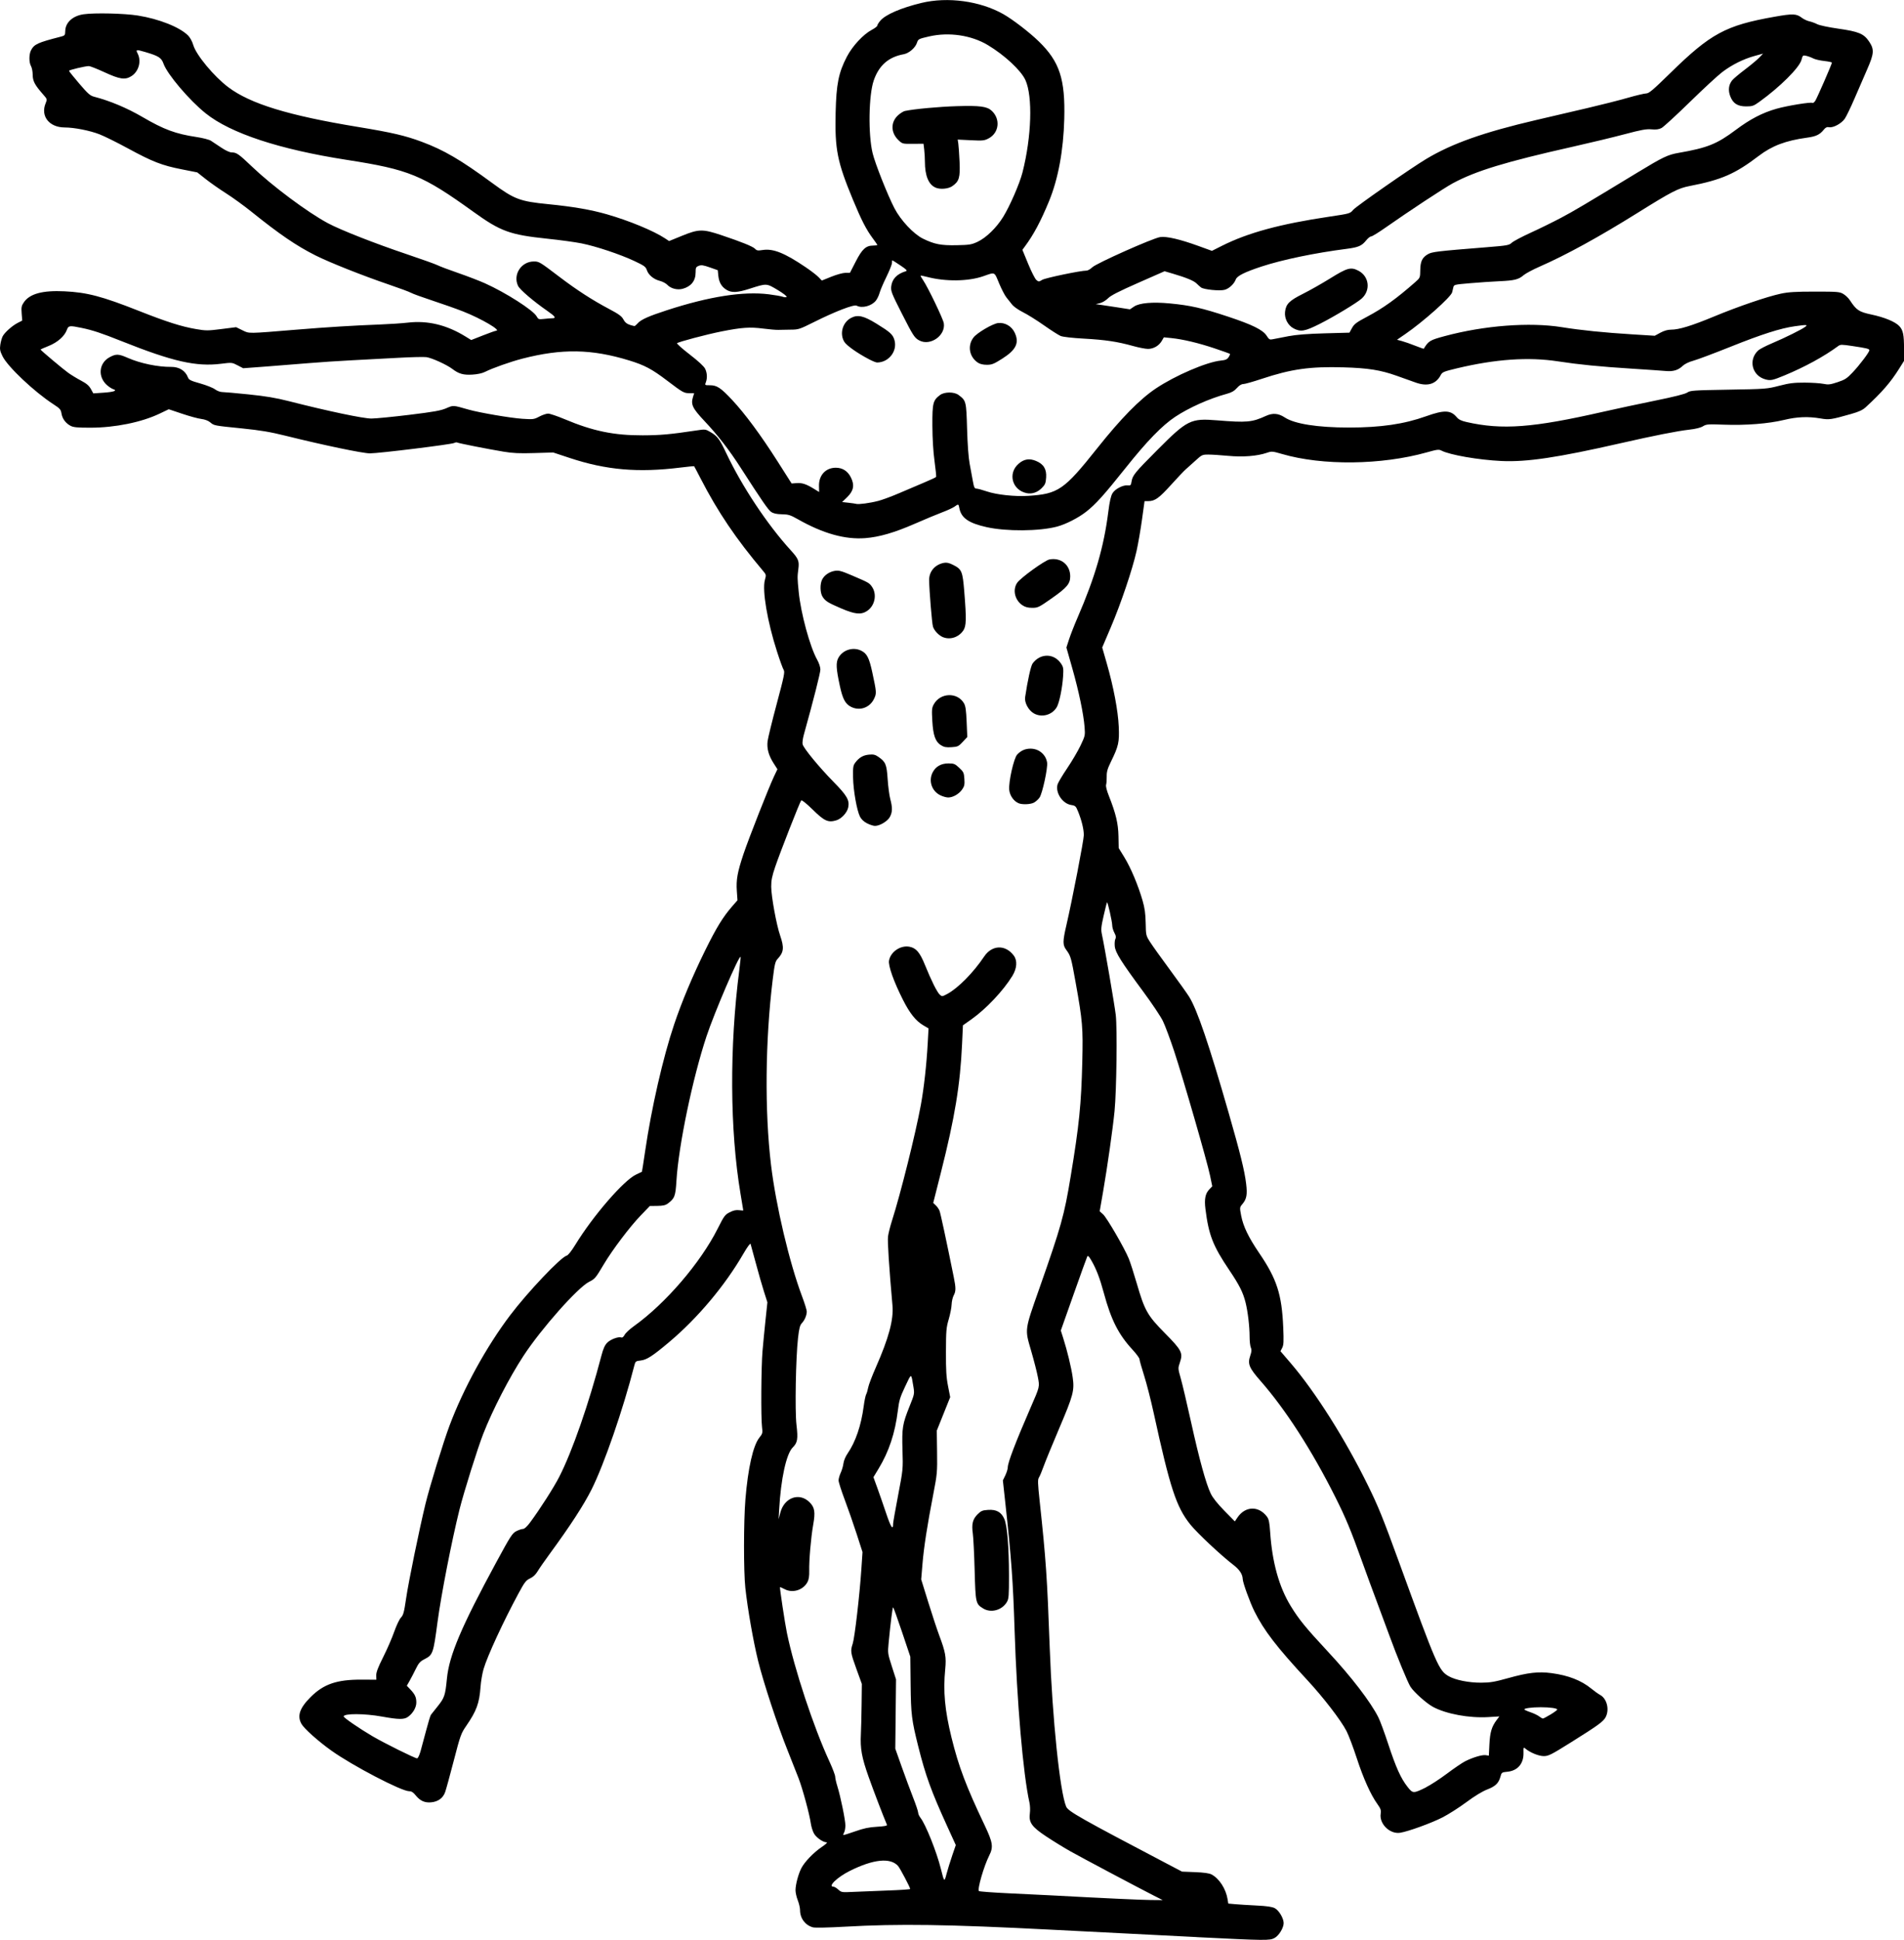 <svg xmlns="http://www.w3.org/2000/svg" id="svg8" version="1.1" viewBox="0 0 113.27 115.344" height="115.344mm" width="113.27mm">
  <defs id="defs2"></defs>
  
  <g transform="translate(-105.697,-87.457)" id="layer1">
    <path id="path863" d="m 176.895,202.638 c -1.746,-0.087 -5.651,-0.285 -8.678,-0.441 -6.143,-0.316 -9.065,-0.358 -12.257,-0.177 -0.986,0.056 -1.776,0.072 -1.9,0.039 -0.46,-0.124 -0.768,-0.537 -0.768,-1.03 0,-0.13 -0.061,-0.39 -0.135,-0.579 -0.074,-0.188 -0.135,-0.457 -0.135,-0.596 0,-0.331 0.165,-0.956 0.345,-1.309 0.193,-0.379 0.742,-0.947 1.228,-1.272 0.22,-0.147 0.348,-0.268 0.284,-0.268 -0.217,0 -0.625,-0.285 -0.761,-0.531 -0.074,-0.135 -0.156,-0.397 -0.183,-0.583 -0.078,-0.556 -0.483,-2.051 -0.731,-2.701 -0.128,-0.334 -0.419,-1.072 -0.647,-1.639 -0.593,-1.473 -1.443,-4.052 -1.76,-5.338 -0.289,-1.177 -0.62,-3.066 -0.759,-4.334 -0.106,-0.969 -0.104,-3.957 0.004,-5.267 0.152,-1.853 0.457,-3.203 0.829,-3.669 0.193,-0.241 0.203,-0.283 0.159,-0.634 -0.07,-0.558 -0.051,-3.58 0.029,-4.511 0.038,-0.446 0.119,-1.281 0.18,-1.857 l 0.111,-1.047 -0.205,-0.642 c -0.113,-0.353 -0.331,-1.113 -0.484,-1.688 -0.154,-0.576 -0.294,-1.09 -0.312,-1.143 -0.019,-0.056 -0.196,0.185 -0.421,0.574 -1.108,1.913 -2.731,3.843 -4.435,5.275 -0.978,0.822 -1.321,1.043 -1.683,1.084 -0.296,0.033 -0.312,0.046 -0.38,0.313 -0.661,2.584 -1.79,5.856 -2.536,7.346 -0.468,0.934 -1.278,2.181 -2.503,3.85 -0.291,0.397 -0.61,0.856 -0.708,1.021 -0.119,0.199 -0.27,0.342 -0.452,0.427 -0.24,0.111 -0.323,0.219 -0.676,0.87 -0.913,1.688 -1.867,3.751 -2.092,4.525 -0.075,0.26 -0.156,0.732 -0.178,1.049 -0.07,0.978 -0.236,1.432 -0.853,2.327 -0.307,0.446 -0.35,0.564 -0.738,2.06 -0.227,0.873 -0.458,1.716 -0.514,1.873 -0.127,0.358 -0.416,0.57 -0.832,0.61 -0.385,0.037 -0.662,-0.089 -0.929,-0.424 -0.135,-0.169 -0.242,-0.236 -0.379,-0.236 -0.462,0 -3.374,-1.519 -4.632,-2.417 -0.787,-0.561 -1.621,-1.307 -1.778,-1.589 -0.266,-0.478 -0.104,-0.946 0.554,-1.6 0.77,-0.767 1.559,-1.036 3.017,-1.029 l 0.886,0.004 -0.007,-0.255 c -0.005,-0.187 0.105,-0.478 0.414,-1.091 0.232,-0.46 0.526,-1.137 0.655,-1.505 0.129,-0.368 0.309,-0.748 0.401,-0.844 0.143,-0.149 0.187,-0.314 0.308,-1.145 0.144,-0.985 0.778,-4.076 1.151,-5.614 0.248,-1.021 1.066,-3.685 1.43,-4.653 0.83,-2.214 2.193,-4.694 3.602,-6.557 1.046,-1.383 3.012,-3.457 3.368,-3.552 0.086,-0.023 0.286,-0.274 0.511,-0.641 1.053,-1.721 2.879,-3.832 3.615,-4.178 0.186,-0.087 0.343,-0.162 0.35,-0.166 0.007,-0.004 0.093,-0.554 0.191,-1.222 0.376,-2.57 1.065,-5.58 1.727,-7.543 0.457,-1.358 1.096,-2.879 1.85,-4.409 0.66,-1.337 1.05,-1.974 1.594,-2.6 l 0.323,-0.371 -0.038,-0.554 c -0.046,-0.669 0.034,-1.112 0.397,-2.198 0.303,-0.905 1.51,-3.974 1.819,-4.622 l 0.199,-0.418 -0.232,-0.363 c -0.293,-0.458 -0.405,-0.868 -0.354,-1.3 0.022,-0.186 0.266,-1.185 0.543,-2.22 0.444,-1.658 0.493,-1.9 0.413,-2.026 -0.05,-0.079 -0.228,-0.569 -0.395,-1.089 -0.575,-1.782 -0.891,-3.649 -0.721,-4.256 0.084,-0.298 0.08,-0.315 -0.109,-0.539 -1.602,-1.896 -2.689,-3.503 -3.713,-5.491 -0.202,-0.392 -0.376,-0.721 -0.387,-0.732 -0.011,-0.011 -0.376,0.024 -0.81,0.078 -2.527,0.313 -4.415,0.15 -6.596,-0.572 l -0.979,-0.324 -1.124,0.034 c -0.878,0.027 -1.278,0.009 -1.823,-0.082 -0.983,-0.164 -2.693,-0.502 -2.764,-0.545 -0.033,-0.02 -0.114,-0.007 -0.181,0.028 -0.16,0.085 -4.475,0.617 -5.01,0.617 -0.426,0 -2.766,-0.488 -5.007,-1.045 -0.927,-0.23 -1.498,-0.326 -2.6,-0.438 -1.689,-0.171 -1.657,-0.164 -1.897,-0.364 -0.118,-0.098 -0.32,-0.174 -0.529,-0.199 -0.186,-0.022 -0.697,-0.161 -1.136,-0.309 l -0.798,-0.268 -0.553,0.264 c -1.072,0.511 -2.644,0.83 -4.098,0.832 -0.787,8.1e-4 -1.021,-0.021 -1.193,-0.112 -0.293,-0.155 -0.489,-0.423 -0.539,-0.736 -0.037,-0.233 -0.092,-0.295 -0.489,-0.552 -1.133,-0.736 -2.713,-2.227 -3.017,-2.848 -0.152,-0.31 -0.172,-0.418 -0.132,-0.688 0.026,-0.176 0.089,-0.399 0.138,-0.495 0.12,-0.233 0.57,-0.633 0.899,-0.801 l 0.266,-0.135 -0.033,-0.425 c -0.028,-0.368 -0.011,-0.456 0.128,-0.66 0.35,-0.513 1.112,-0.72 2.419,-0.657 1.345,0.064 2.236,0.299 4.423,1.163 1.662,0.657 2.53,0.933 3.403,1.083 0.586,0.101 0.701,0.101 1.509,-0.002 l 0.875,-0.111 0.373,0.182 c 0.424,0.207 0.257,0.209 3.261,-0.038 1.756,-0.145 3.343,-0.243 4.93,-0.304 0.576,-0.022 1.32,-0.072 1.654,-0.111 1.181,-0.137 2.304,0.133 3.431,0.827 l 0.338,0.208 0.7,-0.275 c 0.385,-0.152 0.733,-0.275 0.773,-0.275 0.358,0 -0.865,-0.719 -1.949,-1.146 -0.399,-0.157 -1.218,-0.448 -1.821,-0.645 -0.603,-0.198 -1.18,-0.408 -1.283,-0.466 -0.103,-0.059 -0.689,-0.277 -1.302,-0.485 -1.565,-0.532 -3.547,-1.319 -4.386,-1.741 -1.134,-0.57 -2.132,-1.251 -3.814,-2.602 -0.443,-0.356 -1.118,-0.845 -1.499,-1.086 -0.381,-0.241 -0.923,-0.621 -1.205,-0.843 l -0.512,-0.404 -0.926,-0.183 c -1.179,-0.233 -1.728,-0.446 -3.189,-1.239 -0.65,-0.353 -1.415,-0.732 -1.7,-0.842 -0.578,-0.225 -1.499,-0.406 -2.074,-0.408 -0.925,-0.004 -1.45,-0.678 -1.127,-1.449 0.094,-0.226 0.091,-0.236 -0.16,-0.521 -0.489,-0.555 -0.612,-0.788 -0.614,-1.161 -0.001,-0.19 -0.046,-0.421 -0.099,-0.514 -0.127,-0.221 -0.127,-0.7 -0.001,-0.943 0.187,-0.362 0.392,-0.456 1.758,-0.807 0.26,-0.067 0.272,-0.082 0.279,-0.348 0.013,-0.501 0.449,-0.895 1.091,-0.987 0.655,-0.094 2.418,-0.053 3.221,0.074 1.266,0.201 2.495,0.689 2.996,1.189 0.117,0.117 0.247,0.355 0.308,0.566 0.172,0.593 1.232,1.868 2.086,2.51 1.311,0.986 3.581,1.681 7.687,2.356 2.042,0.335 2.841,0.521 3.83,0.891 1.315,0.491 2.309,1.073 4.196,2.458 1.31,0.961 1.629,1.081 3.32,1.248 1.484,0.147 2.541,0.33 3.491,0.603 1.326,0.382 2.78,0.983 3.453,1.428 l 0.244,0.162 0.773,-0.315 c 0.991,-0.403 1.229,-0.407 2.331,-0.038 1.222,0.409 1.889,0.68 2.013,0.816 0.094,0.104 0.165,0.115 0.449,0.07 0.623,-0.099 1.31,0.176 2.565,1.027 0.316,0.214 0.66,0.479 0.765,0.589 l 0.19,0.199 0.568,-0.229 c 0.313,-0.126 0.688,-0.229 0.836,-0.229 h 0.268 l 0.346,-0.673 c 0.381,-0.742 0.606,-0.948 1.036,-0.948 0.135,0 0.245,-0.017 0.245,-0.037 0,-0.02 -0.119,-0.195 -0.264,-0.388 -0.383,-0.51 -0.682,-1.092 -1.18,-2.293 -0.939,-2.264 -1.085,-2.999 -1.034,-5.183 0.04,-1.702 0.175,-2.379 0.666,-3.324 0.332,-0.64 0.979,-1.336 1.491,-1.606 0.176,-0.093 0.321,-0.204 0.321,-0.248 0,-0.044 0.08,-0.174 0.178,-0.29 0.307,-0.365 1.239,-0.768 2.452,-1.06 1.561,-0.376 3.476,-0.115 4.858,0.661 0.561,0.315 1.567,1.088 2.13,1.637 1.23,1.199 1.568,2.233 1.506,4.602 -0.05,1.889 -0.362,3.569 -0.909,4.896 -0.489,1.186 -0.913,1.982 -1.427,2.675 l -0.155,0.21 0.344,0.837 c 0.189,0.46 0.408,0.89 0.486,0.956 0.136,0.113 0.151,0.113 0.353,-0.009 0.189,-0.114 2.285,-0.55 2.639,-0.549 0.072,0 0.224,-0.088 0.338,-0.197 0.251,-0.241 3.597,-1.73 4.034,-1.795 0.379,-0.057 1.174,0.127 2.271,0.525 l 0.81,0.294 0.593,-0.298 c 1.556,-0.782 3.462,-1.299 6.41,-1.738 1.203,-0.179 1.217,-0.183 1.4,-0.403 0.172,-0.207 3.445,-2.486 4.34,-3.022 1.55,-0.928 3.411,-1.587 6.551,-2.32 0.891,-0.208 2.274,-0.531 3.073,-0.717 0.799,-0.186 1.862,-0.456 2.364,-0.6 0.501,-0.144 0.999,-0.262 1.107,-0.263 0.161,-6.1e-4 0.406,-0.208 1.418,-1.199 2.414,-2.366 3.305,-2.847 6.217,-3.361 1.089,-0.192 1.297,-0.184 1.619,0.061 0.115,0.088 0.315,0.182 0.445,0.21 0.13,0.028 0.342,0.106 0.472,0.172 0.133,0.068 0.679,0.184 1.249,0.265 1.222,0.174 1.527,0.301 1.84,0.77 0.313,0.469 0.295,0.712 -0.123,1.664 -0.188,0.427 -0.524,1.202 -0.747,1.722 -0.223,0.52 -0.483,1.058 -0.577,1.196 -0.198,0.289 -0.69,0.556 -0.938,0.508 -0.125,-0.024 -0.207,0.015 -0.318,0.153 -0.238,0.293 -0.457,0.397 -0.996,0.47 -1.263,0.173 -2.076,0.48 -2.868,1.083 -1.41,1.074 -2.216,1.425 -4.119,1.793 -0.673,0.13 -1.067,0.333 -3.073,1.585 -2.314,1.444 -4.26,2.512 -5.841,3.205 -0.409,0.179 -0.839,0.409 -0.957,0.511 -0.295,0.256 -0.543,0.318 -1.441,0.358 -0.427,0.019 -1.21,0.072 -1.74,0.118 -0.955,0.082 -0.964,0.084 -1.002,0.258 -0.021,0.096 -0.052,0.224 -0.068,0.284 -0.076,0.286 -1.717,1.747 -2.784,2.48 l -0.496,0.34 0.291,0.078 c 0.16,0.043 0.516,0.168 0.791,0.277 0.275,0.109 0.506,0.19 0.512,0.179 0.282,-0.465 0.361,-0.513 1.255,-0.753 2.342,-0.63 5.045,-0.835 6.955,-0.529 1.149,0.185 2.499,0.322 4.201,0.428 l 1.33,0.083 0.333,-0.181 c 0.219,-0.119 0.436,-0.181 0.632,-0.181 0.477,0 1.222,-0.228 2.558,-0.782 1.444,-0.599 3.158,-1.184 3.979,-1.359 0.452,-0.096 0.883,-0.122 2.026,-0.122 1.343,0 1.47,0.01 1.688,0.139 0.13,0.076 0.305,0.243 0.389,0.371 0.391,0.595 0.541,0.695 1.278,0.852 0.789,0.168 1.418,0.428 1.663,0.687 0.226,0.239 0.283,0.515 0.283,1.361 v 0.709 l -0.293,0.467 c -0.509,0.811 -1.022,1.402 -1.982,2.284 -0.188,0.173 -0.405,0.273 -0.878,0.407 -1.192,0.338 -1.299,0.353 -1.814,0.265 -0.737,-0.126 -1.395,-0.1 -2.169,0.087 -0.924,0.224 -2.279,0.331 -3.565,0.283 -0.964,-0.036 -1.061,-0.029 -1.261,0.095 -0.138,0.085 -0.435,0.159 -0.813,0.201 -0.711,0.08 -2.095,0.353 -4.074,0.804 -3.757,0.856 -5.593,1.13 -7.098,1.06 -1.362,-0.064 -3.069,-0.359 -3.57,-0.618 -0.156,-0.081 -0.257,-0.069 -0.868,0.103 -2.703,0.759 -6.209,0.799 -8.616,0.099 -0.574,-0.167 -0.616,-0.17 -0.907,-0.071 -0.577,0.197 -1.428,0.263 -2.301,0.18 -0.442,-0.042 -0.972,-0.076 -1.178,-0.076 -0.358,0 -0.391,0.016 -0.766,0.36 -0.216,0.198 -0.475,0.431 -0.576,0.517 -0.101,0.086 -0.494,0.501 -0.874,0.921 -0.714,0.791 -0.964,0.97 -1.351,0.97 h -0.228 l -0.152,1.097 c -0.083,0.604 -0.23,1.447 -0.325,1.874 -0.243,1.09 -0.932,3.128 -1.533,4.538 l -0.509,1.195 0.268,0.932 c 0.404,1.403 0.675,2.831 0.716,3.775 0.04,0.926 -0.012,1.159 -0.463,2.079 -0.208,0.425 -0.259,0.604 -0.253,0.882 0.004,0.192 -0.012,0.412 -0.036,0.49 -0.028,0.088 0.034,0.337 0.163,0.664 0.416,1.046 0.557,1.637 0.572,2.395 l 0.014,0.709 0.339,0.552 c 0.38,0.619 0.819,1.664 1.079,2.563 0.131,0.455 0.176,0.778 0.187,1.342 0.014,0.735 0.017,0.747 0.271,1.143 0.141,0.22 0.674,0.965 1.184,1.655 0.51,0.691 1.021,1.408 1.135,1.594 0.479,0.778 1.175,2.822 2.343,6.883 0.691,2.403 0.949,3.446 1.043,4.224 0.079,0.65 0.03,0.913 -0.223,1.214 -0.164,0.195 -0.165,0.202 -0.072,0.687 0.122,0.638 0.435,1.287 1.075,2.228 1.048,1.54 1.342,2.449 1.427,4.414 0.036,0.844 0.026,1.048 -0.06,1.216 l -0.104,0.202 0.608,0.709 c 1.471,1.715 3.247,4.523 4.596,7.27 0.618,1.258 0.89,1.929 1.831,4.514 2.265,6.22 2.388,6.502 2.979,6.835 0.406,0.228 1.195,0.385 1.925,0.382 0.54,-0.002 0.797,-0.046 1.623,-0.276 1.164,-0.325 1.782,-0.396 2.564,-0.292 1.002,0.133 1.775,0.435 2.373,0.927 0.172,0.142 0.406,0.308 0.519,0.37 0.402,0.22 0.563,0.865 0.329,1.316 -0.139,0.267 -0.438,0.485 -2.064,1.502 -1.183,0.74 -1.338,0.818 -1.621,0.818 -0.305,0 -0.829,-0.216 -1.1,-0.453 -0.104,-0.091 -0.112,-0.07 -0.105,0.266 0.015,0.635 -0.348,1.058 -0.959,1.117 -0.329,0.032 -0.345,0.043 -0.41,0.286 -0.106,0.394 -0.299,0.581 -0.794,0.771 -0.286,0.11 -0.744,0.389 -1.232,0.751 -0.427,0.317 -1.065,0.724 -1.418,0.905 -0.666,0.342 -2.063,0.847 -2.532,0.917 -0.608,0.09 -1.242,-0.533 -1.151,-1.131 0.032,-0.213 0.002,-0.302 -0.193,-0.574 -0.402,-0.56 -0.837,-1.527 -1.23,-2.733 -0.209,-0.642 -0.484,-1.368 -0.61,-1.612 -0.336,-0.648 -1.37,-1.991 -2.328,-3.025 -1.837,-1.982 -2.58,-2.948 -3.151,-4.095 -0.267,-0.536 -0.686,-1.692 -0.694,-1.912 -0.01,-0.292 -0.189,-0.564 -0.557,-0.847 -0.742,-0.57 -2.143,-1.884 -2.558,-2.398 -0.835,-1.035 -1.206,-2.164 -2.182,-6.634 -0.167,-0.765 -0.425,-1.772 -0.574,-2.238 -0.149,-0.466 -0.271,-0.899 -0.271,-0.962 0,-0.064 -0.187,-0.318 -0.415,-0.565 -0.833,-0.902 -1.274,-1.771 -1.704,-3.362 -0.245,-0.905 -0.454,-1.448 -0.764,-1.976 -0.125,-0.213 -0.188,-0.27 -0.224,-0.203 -0.028,0.052 -0.393,1.064 -0.812,2.249 l -0.762,2.154 0.142,0.446 c 0.239,0.75 0.478,1.734 0.563,2.324 0.115,0.797 0.043,1.068 -0.814,3.079 -0.405,0.95 -0.817,1.956 -0.916,2.234 -0.099,0.279 -0.222,0.572 -0.273,0.651 -0.081,0.125 -0.076,0.316 0.038,1.384 0.381,3.561 0.445,4.494 0.602,8.769 0.155,4.199 0.604,8.534 0.976,9.419 0.12,0.285 0.823,0.682 6.184,3.495 l 0.71,0.372 0.776,0.031 c 0.529,0.021 0.841,0.065 0.979,0.138 0.459,0.243 0.855,0.855 0.954,1.471 l 0.042,0.26 0.414,0.037 c 0.228,0.02 0.8,0.056 1.272,0.079 0.616,0.03 0.92,0.075 1.081,0.159 0.247,0.129 0.527,0.6 0.527,0.887 0,0.284 -0.282,0.745 -0.541,0.884 -0.294,0.158 -0.484,0.155 -4.625,-0.05 z m -2.431,-2.401 c -1.086,-0.554 -4.471,-2.35 -5.099,-2.705 -0.39,-0.22 -1.036,-0.618 -1.437,-0.884 -0.859,-0.571 -1.039,-0.829 -0.963,-1.381 0.024,-0.176 0.013,-0.458 -0.025,-0.627 -0.378,-1.686 -0.748,-5.974 -0.885,-10.262 -0.093,-2.917 -0.188,-4.213 -0.549,-7.537 l -0.148,-1.358 0.146,-0.301 c 0.08,-0.166 0.146,-0.381 0.146,-0.479 0,-0.279 0.465,-1.494 1.349,-3.527 0.566,-1.3 0.552,-1.244 0.437,-1.854 -0.055,-0.292 -0.237,-0.997 -0.403,-1.567 -0.374,-1.283 -0.389,-1.17 0.49,-3.671 1.313,-3.736 1.483,-4.341 1.867,-6.666 0.509,-3.078 0.63,-4.274 0.693,-6.84 0.049,-2.002 0.014,-2.417 -0.389,-4.66 -0.279,-1.551 -0.296,-1.612 -0.568,-1.985 -0.213,-0.292 -0.212,-0.501 0.007,-1.447 0.357,-1.544 1.041,-5.077 1.04,-5.375 -8.8e-4,-0.351 -0.129,-0.877 -0.339,-1.394 -0.132,-0.326 -0.162,-0.355 -0.417,-0.395 -0.518,-0.083 -0.947,-0.736 -0.805,-1.225 0.032,-0.109 0.288,-0.538 0.568,-0.953 0.281,-0.415 0.638,-1.021 0.794,-1.348 0.276,-0.578 0.283,-0.609 0.245,-1.103 -0.06,-0.777 -0.343,-2.132 -0.731,-3.499 l -0.351,-1.235 0.158,-0.487 c 0.087,-0.268 0.316,-0.852 0.509,-1.298 1.038,-2.396 1.564,-4.205 1.826,-6.285 0.077,-0.611 0.152,-0.942 0.249,-1.102 0.157,-0.259 0.63,-0.502 0.912,-0.469 0.162,0.019 0.186,-0.005 0.222,-0.226 0.061,-0.372 0.186,-0.526 1.511,-1.856 1.81,-1.817 2.001,-1.912 3.578,-1.785 1.778,0.143 2.072,0.117 2.91,-0.265 0.401,-0.183 0.741,-0.154 1.114,0.092 0.582,0.385 1.952,0.601 3.817,0.601 1.895,0 3.279,-0.202 4.592,-0.671 1.073,-0.383 1.463,-0.371 1.82,0.054 0.121,0.144 0.273,0.219 0.59,0.29 2.121,0.48 3.939,0.343 8.125,-0.611 0.743,-0.169 2.129,-0.466 3.079,-0.659 1.137,-0.231 1.796,-0.396 1.925,-0.484 0.182,-0.123 0.357,-0.135 2.458,-0.171 2.203,-0.037 2.282,-0.043 3.005,-0.23 0.613,-0.158 0.879,-0.191 1.519,-0.189 0.427,0.002 0.928,0.034 1.113,0.072 0.293,0.06 0.403,0.048 0.844,-0.098 0.444,-0.147 0.557,-0.22 0.902,-0.585 0.421,-0.446 0.99,-1.2 0.99,-1.314 0,-0.086 -0.14,-0.121 -1.01,-0.251 -0.632,-0.095 -0.712,-0.095 -0.841,0 -0.843,0.622 -1.991,1.249 -3.215,1.755 -0.69,0.285 -0.809,0.31 -1.111,0.23 -0.803,-0.213 -1.042,-1.166 -0.432,-1.725 0.087,-0.08 0.462,-0.273 0.834,-0.43 0.769,-0.325 1.758,-0.815 1.958,-0.97 0.171,-0.132 0.105,-0.136 -0.617,-0.036 -0.846,0.118 -1.966,0.475 -3.84,1.226 -0.966,0.387 -1.953,0.757 -2.195,0.823 -0.278,0.076 -0.515,0.192 -0.646,0.317 -0.259,0.247 -0.567,0.338 -1.005,0.295 -0.188,-0.018 -1.086,-0.08 -1.996,-0.138 -1.923,-0.122 -3.169,-0.245 -4.404,-0.435 -1.762,-0.27 -3.716,-0.135 -6.014,0.414 -0.78,0.187 -0.872,0.224 -0.96,0.394 -0.284,0.548 -0.794,0.703 -1.495,0.452 -0.255,-0.091 -0.768,-0.274 -1.14,-0.406 -0.953,-0.339 -1.697,-0.456 -3.151,-0.498 -1.991,-0.058 -3.109,0.1 -4.87,0.685 -0.512,0.17 -1.006,0.309 -1.099,0.309 -0.109,0 -0.243,0.084 -0.377,0.237 -0.15,0.171 -0.313,0.265 -0.589,0.34 -1.044,0.284 -2.241,0.816 -3.075,1.367 -0.776,0.513 -1.683,1.445 -2.937,3.02 -1.305,1.638 -1.811,2.199 -2.381,2.64 -0.475,0.367 -1.204,0.736 -1.722,0.873 -1.054,0.278 -3.003,0.292 -4.178,0.032 -1.072,-0.238 -1.518,-0.547 -1.628,-1.13 -0.049,-0.258 -0.052,-0.259 -0.292,-0.088 -0.102,0.072 -0.425,0.222 -0.72,0.332 -0.294,0.11 -1.027,0.415 -1.628,0.678 -1.218,0.532 -2.126,0.796 -2.957,0.86 -1.206,0.093 -2.512,-0.274 -4.019,-1.128 -0.436,-0.247 -0.555,-0.284 -0.942,-0.291 -0.315,-0.006 -0.499,-0.046 -0.636,-0.139 -0.176,-0.119 -0.533,-0.636 -1.824,-2.641 -0.676,-1.051 -1.355,-1.927 -2.125,-2.743 -0.733,-0.777 -0.841,-0.999 -0.703,-1.448 l 0.07,-0.229 h -0.268 c -0.341,0 -0.404,-0.035 -1.34,-0.746 -0.906,-0.689 -1.341,-0.92 -2.264,-1.202 -2.231,-0.683 -3.996,-0.712 -6.345,-0.106 -0.712,0.184 -1.778,0.561 -2.225,0.787 -0.165,0.084 -0.45,0.145 -0.756,0.163 -0.534,0.032 -0.806,-0.046 -1.192,-0.34 -0.33,-0.252 -1.222,-0.656 -1.541,-0.699 -0.155,-0.021 -0.909,-0.003 -1.675,0.04 -0.766,0.043 -2.016,0.11 -2.777,0.148 -0.761,0.039 -1.901,0.114 -2.532,0.168 -0.631,0.054 -1.77,0.144 -2.531,0.201 l -1.383,0.103 -0.335,-0.174 c -0.329,-0.171 -0.344,-0.172 -0.973,-0.093 -1.485,0.187 -2.875,-0.128 -5.921,-1.342 -1.211,-0.483 -1.726,-0.653 -2.385,-0.79 -0.718,-0.149 -0.782,-0.141 -0.876,0.119 -0.136,0.375 -0.55,0.74 -1.082,0.955 -0.267,0.107 -0.485,0.203 -0.485,0.211 0,0.04 1.352,1.177 1.655,1.391 0.186,0.132 0.53,0.341 0.765,0.464 0.314,0.165 0.466,0.295 0.574,0.489 l 0.147,0.265 0.605,-0.041 c 0.613,-0.041 0.846,-0.124 0.584,-0.207 -0.078,-0.025 -0.234,-0.123 -0.347,-0.217 -0.593,-0.499 -0.523,-1.341 0.139,-1.691 0.379,-0.201 0.526,-0.194 1.076,0.048 0.744,0.326 1.785,0.542 2.579,0.534 0.473,-0.005 0.843,0.227 0.993,0.622 0.057,0.15 0.16,0.201 0.731,0.362 0.365,0.103 0.761,0.26 0.879,0.349 0.118,0.089 0.308,0.162 0.422,0.162 0.114,0 0.823,0.063 1.575,0.14 1.021,0.105 1.628,0.206 2.396,0.402 2.331,0.594 4.434,1.037 4.914,1.034 0.26,-0.001 1.278,-0.101 2.262,-0.221 1.445,-0.176 1.867,-0.252 2.189,-0.391 0.432,-0.186 0.385,-0.189 1.323,0.079 0.647,0.185 2.507,0.502 3.208,0.548 0.641,0.042 0.692,0.035 1.006,-0.132 0.182,-0.097 0.418,-0.176 0.524,-0.176 0.106,0 0.55,0.15 0.986,0.333 1.684,0.707 2.923,0.963 4.642,0.958 1.052,-0.003 1.65,-0.057 3.181,-0.288 0.541,-0.082 0.551,-0.08 0.856,0.099 0.402,0.236 0.536,0.414 0.921,1.228 0.944,1.995 2.44,4.251 3.843,5.791 0.461,0.506 0.518,0.644 0.457,1.113 -0.062,0.483 -0.062,0.53 0.021,1.369 0.125,1.27 0.669,3.267 1.095,4.026 0.114,0.202 0.194,0.446 0.194,0.588 0,0.2 -0.405,1.795 -0.983,3.871 -0.064,0.228 -0.097,0.487 -0.074,0.574 0.063,0.245 0.978,1.356 1.826,2.22 0.814,0.829 0.97,1.096 0.889,1.524 -0.059,0.314 -0.397,0.684 -0.712,0.779 -0.484,0.145 -0.709,0.043 -1.4,-0.635 -0.376,-0.369 -0.65,-0.589 -0.686,-0.551 -0.08,0.086 -1.247,3.066 -1.547,3.947 -0.189,0.555 -0.24,0.812 -0.238,1.182 0.004,0.587 0.311,2.269 0.532,2.909 0.247,0.717 0.218,0.991 -0.15,1.385 -0.142,0.153 -0.179,0.308 -0.291,1.216 -0.447,3.629 -0.486,7.843 -0.102,11.036 0.292,2.426 1.09,5.804 1.85,7.825 0.152,0.404 0.276,0.805 0.276,0.89 0,0.222 -0.121,0.511 -0.29,0.691 -0.116,0.123 -0.163,0.304 -0.229,0.878 -0.134,1.17 -0.192,4.341 -0.093,5.171 0.1,0.844 0.064,1.059 -0.227,1.35 -0.378,0.378 -0.703,1.868 -0.803,3.69 l -0.032,0.574 0.103,-0.395 c 0.236,-0.903 1.132,-1.221 1.738,-0.616 0.307,0.307 0.351,0.58 0.215,1.342 -0.132,0.737 -0.252,2.132 -0.235,2.742 0.008,0.295 -0.025,0.509 -0.1,0.653 -0.251,0.483 -0.878,0.683 -1.358,0.433 -0.146,-0.076 -0.273,-0.131 -0.281,-0.123 -0.027,0.027 0.294,2.149 0.411,2.717 0.444,2.152 1.581,5.593 2.525,7.638 0.19,0.412 0.346,0.823 0.347,0.912 6.8e-4,0.089 0.059,0.349 0.131,0.578 0.188,0.6 0.476,2.005 0.476,2.325 0,0.15 -0.033,0.335 -0.073,0.41 -0.04,0.075 -0.063,0.147 -0.05,0.159 0.013,0.013 0.327,-0.084 0.698,-0.216 0.518,-0.183 0.82,-0.247 1.303,-0.275 0.423,-0.024 0.618,-0.06 0.597,-0.111 -0.252,-0.596 -0.786,-1.992 -1.089,-2.844 -0.416,-1.171 -0.51,-1.693 -0.464,-2.566 0.016,-0.297 0.035,-1.087 0.043,-1.756 l 0.014,-1.216 -0.321,-0.885 c -0.353,-0.975 -0.367,-1.07 -0.221,-1.512 0.116,-0.351 0.407,-2.855 0.511,-4.393 l 0.071,-1.05 -0.348,-1.077 c -0.191,-0.593 -0.512,-1.511 -0.712,-2.042 -0.2,-0.53 -0.364,-1.045 -0.364,-1.144 0,-0.099 0.058,-0.303 0.128,-0.454 0.07,-0.151 0.143,-0.401 0.162,-0.556 0.019,-0.162 0.125,-0.415 0.25,-0.595 0.47,-0.683 0.804,-1.662 0.953,-2.794 0.042,-0.322 0.109,-0.645 0.149,-0.72 0.04,-0.074 0.093,-0.257 0.12,-0.405 0.026,-0.149 0.231,-0.686 0.454,-1.193 0.771,-1.749 1.065,-2.841 0.99,-3.683 -0.202,-2.279 -0.302,-3.824 -0.265,-4.104 0.025,-0.187 0.132,-0.613 0.239,-0.947 0.512,-1.602 1.404,-5.178 1.713,-6.865 0.187,-1.023 0.342,-2.417 0.412,-3.71 l 0.046,-0.85 -0.305,-0.179 c -0.449,-0.263 -0.809,-0.713 -1.217,-1.521 -0.549,-1.086 -0.885,-2.033 -0.828,-2.334 0.099,-0.526 0.684,-0.921 1.218,-0.821 0.394,0.074 0.619,0.339 0.921,1.086 0.376,0.928 0.721,1.62 0.881,1.764 0.13,0.117 0.144,0.116 0.432,-0.036 0.645,-0.342 1.569,-1.276 2.208,-2.233 0.466,-0.697 1.269,-0.721 1.764,-0.052 0.22,0.296 0.187,0.757 -0.086,1.204 -0.535,0.876 -1.562,1.965 -2.436,2.582 l -0.506,0.358 -0.051,1.109 c -0.111,2.432 -0.429,4.366 -1.259,7.645 l -0.457,1.806 0.151,0.142 c 0.083,0.078 0.184,0.223 0.223,0.321 0.06,0.151 0.388,1.675 0.847,3.941 0.133,0.655 0.132,0.847 -0.005,1.1 -0.06,0.111 -0.115,0.355 -0.122,0.54 -0.007,0.186 -0.085,0.581 -0.173,0.878 -0.144,0.487 -0.16,0.677 -0.164,1.925 -0.004,1.102 0.021,1.519 0.124,2.043 l 0.129,0.659 -0.399,0.995 -0.399,0.995 0.017,1.262 c 0.016,1.204 0.006,1.319 -0.222,2.499 -0.366,1.89 -0.564,3.169 -0.647,4.173 l -0.076,0.913 0.419,1.351 c 0.23,0.743 0.527,1.639 0.659,1.992 0.368,0.983 0.421,1.277 0.352,1.986 -0.129,1.329 -0.026,2.446 0.372,4.068 0.425,1.727 0.868,2.903 1.97,5.216 0.493,1.036 0.532,1.296 0.271,1.815 -0.316,0.628 -0.715,2.008 -0.607,2.104 0.032,0.029 0.834,0.088 1.781,0.133 0.947,0.044 2.041,0.098 2.431,0.118 3.248,0.175 5.413,0.276 6.01,0.281 l 0.709,0.006 -0.405,-0.207 z M 164.186,183.097 c -0.443,-0.27 -0.455,-0.322 -0.507,-2.262 -0.026,-0.967 -0.075,-1.954 -0.109,-2.192 -0.08,-0.564 -0.009,-0.852 0.283,-1.143 0.207,-0.207 0.288,-0.241 0.629,-0.263 0.495,-0.032 0.785,0.131 0.964,0.541 0.169,0.388 0.274,1.654 0.276,3.346 0.002,1.216 -0.012,1.397 -0.123,1.587 -0.287,0.491 -0.947,0.672 -1.414,0.387 z m -6.907,-46.684 c -0.193,-0.099 -0.341,-0.238 -0.421,-0.396 -0.187,-0.369 -0.398,-1.561 -0.412,-2.333 -0.011,-0.6 0.005,-0.71 0.127,-0.874 0.227,-0.305 0.472,-0.449 0.818,-0.481 0.263,-0.025 0.37,0 0.556,0.128 0.436,0.299 0.498,0.448 0.556,1.322 0.029,0.437 0.099,0.971 0.156,1.186 0.136,0.512 0.132,0.774 -0.019,1.061 -0.135,0.258 -0.599,0.539 -0.89,0.539 -0.096,0 -0.308,-0.068 -0.471,-0.152 z m 9.014,-1.196 c -0.29,-0.121 -0.524,-0.456 -0.557,-0.797 -0.045,-0.471 0.273,-1.881 0.473,-2.095 0.222,-0.238 0.48,-0.352 0.793,-0.352 0.499,0 0.914,0.347 0.987,0.827 0.049,0.321 -0.281,1.845 -0.451,2.084 -0.078,0.109 -0.228,0.243 -0.335,0.299 -0.209,0.108 -0.69,0.127 -0.91,0.035 z m -4.665,-0.477 c -0.501,-0.248 -0.702,-0.848 -0.451,-1.348 0.178,-0.354 0.504,-0.542 0.941,-0.542 0.329,0 0.391,0.025 0.643,0.261 0.256,0.238 0.282,0.294 0.307,0.658 0.023,0.334 0.003,0.434 -0.13,0.627 -0.187,0.272 -0.548,0.48 -0.832,0.48 -0.112,-2e-5 -0.328,-0.061 -0.479,-0.136 z m 0.051,-2.968 c -0.335,-0.21 -0.469,-0.584 -0.519,-1.454 -0.038,-0.657 -0.028,-0.77 0.087,-0.979 0.384,-0.698 1.4,-0.737 1.794,-0.069 0.097,0.164 0.132,0.408 0.162,1.111 l 0.038,0.9 -0.27,0.29 c -0.25,0.268 -0.3,0.292 -0.668,0.315 -0.316,0.02 -0.444,-0.003 -0.622,-0.115 z m 5.508,-1.904 c -0.312,-0.185 -0.552,-0.639 -0.505,-0.953 0.148,-0.997 0.34,-1.863 0.445,-2.007 0.451,-0.616 1.269,-0.616 1.687,0 0.145,0.214 0.157,0.288 0.126,0.777 -0.043,0.676 -0.224,1.559 -0.373,1.816 -0.277,0.479 -0.909,0.647 -1.38,0.367 z m -10.854,-0.377 c -0.346,-0.174 -0.503,-0.464 -0.672,-1.244 -0.225,-1.038 -0.243,-1.393 -0.087,-1.677 0.255,-0.464 0.86,-0.658 1.339,-0.431 0.356,0.169 0.487,0.42 0.675,1.288 0.261,1.209 0.264,1.255 0.102,1.59 -0.253,0.522 -0.847,0.729 -1.358,0.473 z m 5.469,-4.144 c -0.248,-0.099 -0.528,-0.39 -0.602,-0.628 -0.061,-0.195 -0.224,-2.178 -0.228,-2.775 -0.003,-0.511 0.35,-0.92 0.881,-1.02 0.158,-0.03 0.308,0.003 0.537,0.118 0.526,0.264 0.573,0.377 0.672,1.593 0.133,1.639 0.122,2.048 -0.06,2.314 -0.273,0.4 -0.774,0.566 -1.199,0.397 z m -6.063,-1.713 c -0.799,-0.346 -0.933,-0.429 -1.105,-0.69 -0.153,-0.232 -0.166,-0.76 -0.025,-1.032 0.135,-0.261 0.43,-0.461 0.759,-0.513 0.228,-0.036 0.387,0.006 1.006,0.271 1.005,0.43 1.032,0.445 1.19,0.668 0.319,0.448 0.186,1.133 -0.28,1.444 -0.359,0.24 -0.728,0.204 -1.545,-0.149 z m 10.783,-0.188 c -0.453,-0.302 -0.597,-0.916 -0.314,-1.334 0.2,-0.295 1.643,-1.337 1.924,-1.39 0.681,-0.128 1.233,0.323 1.233,1.007 0,0.438 -0.197,0.672 -1.105,1.308 -0.757,0.531 -0.821,0.562 -1.155,0.562 -0.256,0 -0.418,-0.043 -0.583,-0.153 z m -8.012,76.422 c 0.734,-0.025 1.334,-0.066 1.334,-0.091 0,-0.092 -0.603,-1.235 -0.722,-1.368 -0.455,-0.511 -1.472,-0.406 -2.876,0.297 -0.745,0.373 -1.325,0.935 -0.965,0.935 0.054,0 0.183,0.078 0.287,0.172 0.184,0.168 0.209,0.171 0.899,0.137 0.39,-0.02 1.309,-0.056 2.043,-0.082 z m 3.832,-2.073 0.216,-0.628 -0.522,-1.144 c -0.939,-2.056 -1.279,-2.994 -1.712,-4.723 -0.392,-1.564 -0.435,-1.91 -0.454,-3.68 l -0.018,-1.655 -0.493,-1.468 c -0.271,-0.807 -0.51,-1.468 -0.53,-1.469 -0.036,-0.001 -0.149,0.892 -0.268,2.126 -0.057,0.592 -0.052,0.628 0.191,1.384 l 0.25,0.777 -0.022,2.06 -0.022,2.06 0.383,1.081 c 0.211,0.594 0.517,1.42 0.68,1.834 0.163,0.415 0.297,0.813 0.297,0.886 0,0.072 0.062,0.211 0.137,0.307 0.309,0.392 0.963,2.026 1.214,3.032 0.201,0.805 0.207,0.81 0.338,0.305 0.066,-0.251 0.217,-0.739 0.336,-1.084 z m 28.195,-4.068 c 0.26,-0.128 0.821,-0.493 1.246,-0.812 0.425,-0.319 0.911,-0.649 1.081,-0.733 0.464,-0.232 1.003,-0.392 1.215,-0.361 l 0.19,0.028 0.034,-0.679 c 0.036,-0.712 0.136,-1.047 0.429,-1.436 l 0.164,-0.217 -0.66,0.04 c -1.129,0.068 -2.492,-0.182 -3.281,-0.602 -0.389,-0.207 -1.131,-0.868 -1.348,-1.2 -0.159,-0.243 -0.809,-1.822 -1.264,-3.071 -0.216,-0.594 -0.566,-1.536 -0.776,-2.093 -0.21,-0.557 -0.59,-1.59 -0.843,-2.296 -0.673,-1.875 -0.963,-2.572 -1.586,-3.816 -1.388,-2.769 -2.966,-5.219 -4.45,-6.909 -0.685,-0.78 -0.78,-1.013 -0.613,-1.503 0.083,-0.246 0.091,-0.357 0.035,-0.481 -0.041,-0.089 -0.074,-0.381 -0.074,-0.65 0,-0.602 -0.106,-1.5 -0.242,-2.038 -0.15,-0.598 -0.37,-1.034 -0.963,-1.913 -0.977,-1.448 -1.228,-2.089 -1.422,-3.639 -0.074,-0.588 -0.009,-0.918 0.228,-1.165 l 0.178,-0.185 -0.131,-0.634 c -0.174,-0.843 -1.596,-5.767 -2.138,-7.405 -0.237,-0.715 -0.537,-1.521 -0.669,-1.79 -0.131,-0.269 -0.654,-1.051 -1.162,-1.738 -1.334,-1.805 -1.664,-2.331 -1.701,-2.71 -0.017,-0.172 6.7e-4,-0.368 0.038,-0.435 0.051,-0.091 0.035,-0.184 -0.06,-0.362 -0.07,-0.132 -0.128,-0.327 -0.128,-0.434 0,-0.221 -0.269,-1.417 -0.31,-1.376 -0.015,0.015 -0.105,0.374 -0.202,0.798 -0.151,0.664 -0.165,0.819 -0.102,1.109 0.167,0.778 0.751,4.171 0.824,4.792 0.093,0.79 0.046,4.495 -0.072,5.709 -0.1,1.023 -0.427,3.321 -0.681,4.788 l -0.204,1.175 0.199,0.176 c 0.224,0.198 1.279,2.014 1.533,2.639 0.091,0.224 0.304,0.886 0.474,1.471 0.468,1.612 0.635,1.909 1.665,2.95 1.011,1.022 1.095,1.184 0.902,1.75 -0.118,0.347 -0.118,0.356 0.053,0.957 0.095,0.334 0.371,1.508 0.615,2.61 0.487,2.205 0.886,3.651 1.168,4.234 0.12,0.249 0.4,0.601 0.808,1.016 l 0.624,0.636 0.154,-0.229 c 0.465,-0.691 1.268,-0.712 1.761,-0.048 0.107,0.145 0.147,0.34 0.186,0.912 0.122,1.802 0.527,3.259 1.223,4.395 0.492,0.803 0.885,1.285 2.222,2.722 1.391,1.494 2.528,2.975 2.995,3.902 0.101,0.2 0.364,0.912 0.584,1.583 0.458,1.393 0.751,2.043 1.146,2.543 0.322,0.407 0.342,0.408 1.109,0.031 z m -59.831,-2.106 c 0.062,-0.214 0.214,-0.778 0.338,-1.254 0.124,-0.476 0.253,-0.902 0.287,-0.945 0.034,-0.044 0.219,-0.277 0.411,-0.517 0.399,-0.501 0.445,-0.64 0.543,-1.644 0.134,-1.374 0.857,-3.076 2.922,-6.885 0.861,-1.588 0.967,-1.752 1.206,-1.874 0.144,-0.073 0.323,-0.133 0.397,-0.133 0.087,0 0.24,-0.14 0.424,-0.388 0.583,-0.785 1.41,-2.078 1.733,-2.71 0.774,-1.513 1.757,-4.337 2.512,-7.22 0.107,-0.407 0.201,-0.614 0.345,-0.758 0.202,-0.202 0.67,-0.374 0.839,-0.309 0.057,0.022 0.133,-0.04 0.193,-0.157 0.055,-0.106 0.304,-0.339 0.554,-0.517 1.876,-1.339 3.965,-3.77 4.985,-5.802 0.374,-0.745 0.431,-0.823 0.71,-0.967 0.215,-0.111 0.377,-0.147 0.557,-0.125 0.139,0.017 0.253,0.025 0.253,0.016 0,-0.008 -0.074,-0.454 -0.164,-0.99 -0.637,-3.786 -0.663,-8.747 -0.07,-13.329 0.053,-0.406 0.086,-0.749 0.073,-0.761 -0.095,-0.095 -1.557,3.314 -2.023,4.715 -0.829,2.494 -1.663,6.492 -1.791,8.587 -0.056,0.926 -0.108,1.063 -0.509,1.363 -0.142,0.106 -0.292,0.14 -0.63,0.144 l -0.444,0.005 -0.549,0.57 c -0.636,0.659 -1.673,2.03 -2.181,2.883 -0.502,0.842 -0.532,0.879 -0.887,1.058 -0.675,0.342 -2.847,2.791 -3.897,4.395 -0.846,1.291 -1.84,3.216 -2.399,4.647 -0.336,0.858 -1.155,3.469 -1.413,4.504 -0.46,1.845 -1.09,5.068 -1.305,6.681 -0.252,1.892 -0.274,1.953 -0.79,2.217 -0.244,0.125 -0.336,0.229 -0.504,0.574 -0.113,0.232 -0.279,0.551 -0.369,0.709 l -0.163,0.288 0.207,0.219 c 0.28,0.296 0.358,0.466 0.358,0.779 0,0.293 -0.193,0.629 -0.486,0.846 -0.235,0.174 -0.551,0.172 -1.564,-0.011 -1.032,-0.187 -2.272,-0.19 -2.272,-0.007 0,0.077 0.937,0.721 1.713,1.176 0.697,0.409 2.517,1.312 2.655,1.317 0.044,10e-4 0.131,-0.172 0.193,-0.386 z m 67.234,-2.217 c 0.218,-0.133 0.397,-0.265 0.397,-0.295 0,-0.077 -0.43,-0.138 -0.979,-0.138 -0.524,0 -0.979,0.06 -0.979,0.128 0,0.025 0.161,0.1 0.358,0.166 0.197,0.067 0.432,0.179 0.523,0.249 0.091,0.07 0.192,0.128 0.224,0.129 0.032,8.2e-4 0.237,-0.107 0.456,-0.24 z M 158.829,178.057 c 6.7e-4,-0.078 0.134,-0.837 0.297,-1.688 0.294,-1.538 0.296,-1.554 0.261,-2.686 -0.04,-1.318 -0.002,-1.554 0.426,-2.619 0.287,-0.714 0.291,-0.737 0.223,-1.153 -0.137,-0.83 -0.104,-0.829 -0.488,-0.019 -0.306,0.646 -0.363,0.834 -0.438,1.446 -0.163,1.329 -0.531,2.436 -1.143,3.444 l -0.309,0.51 0.222,0.609 c 0.122,0.335 0.362,1.026 0.533,1.535 0.285,0.848 0.414,1.039 0.417,0.621 z m -0.9,-60.81 c 0.266,-0.07 0.843,-0.284 1.283,-0.475 0.44,-0.192 1.104,-0.474 1.475,-0.628 0.371,-0.154 0.687,-0.303 0.701,-0.33 0.014,-0.028 -0.029,-0.452 -0.096,-0.944 -0.077,-0.565 -0.124,-1.341 -0.127,-2.109 -0.006,-1.339 0.036,-1.503 0.456,-1.816 0.263,-0.196 0.84,-0.197 1.1,-0.003 0.453,0.338 0.461,0.371 0.508,2.01 0.026,0.919 0.085,1.72 0.152,2.072 0.06,0.316 0.146,0.779 0.19,1.03 0.068,0.381 0.103,0.456 0.214,0.456 0.073,0 0.35,0.075 0.615,0.166 0.575,0.198 1.677,0.317 2.475,0.265 1.78,-0.115 2.126,-0.354 4.093,-2.826 1.418,-1.782 2.532,-2.917 3.498,-3.563 1.146,-0.766 3.011,-1.568 3.852,-1.654 0.286,-0.029 0.385,-0.072 0.47,-0.203 0.06,-0.091 0.094,-0.18 0.077,-0.197 -0.017,-0.017 -0.43,-0.165 -0.916,-0.328 -0.964,-0.323 -1.888,-0.542 -2.575,-0.611 l -0.439,-0.044 -0.125,0.215 c -0.167,0.287 -0.491,0.474 -0.82,0.473 -0.149,0 -0.544,-0.077 -0.878,-0.17 -0.94,-0.262 -1.654,-0.369 -2.924,-0.44 -0.703,-0.039 -1.258,-0.103 -1.394,-0.159 -0.124,-0.052 -0.571,-0.337 -0.993,-0.634 -0.422,-0.297 -0.984,-0.648 -1.249,-0.78 -0.265,-0.132 -0.554,-0.334 -0.642,-0.449 -0.088,-0.114 -0.24,-0.306 -0.338,-0.425 -0.098,-0.119 -0.295,-0.5 -0.439,-0.845 -0.292,-0.702 -0.223,-0.671 -0.934,-0.422 -0.893,0.313 -2.249,0.331 -3.345,0.044 -0.204,-0.053 -0.38,-0.088 -0.392,-0.077 -0.011,0.011 0.059,0.138 0.157,0.281 0.284,0.418 1.183,2.287 1.225,2.547 0.118,0.725 -0.792,1.37 -1.45,1.03 -0.29,-0.15 -0.369,-0.272 -1.058,-1.628 -0.59,-1.162 -0.649,-1.311 -0.621,-1.578 0.047,-0.45 0.339,-0.756 0.878,-0.917 0.096,-0.029 0.023,-0.105 -0.33,-0.341 -0.249,-0.167 -0.464,-0.304 -0.478,-0.304 -0.014,0 -0.025,0.07 -0.025,0.155 0,0.085 -0.149,0.46 -0.332,0.833 -0.183,0.373 -0.365,0.801 -0.405,0.95 -0.04,0.15 -0.139,0.356 -0.219,0.458 -0.253,0.321 -0.824,0.472 -1.143,0.301 -0.164,-0.088 -1.271,0.339 -2.577,0.992 -0.816,0.408 -0.886,0.431 -1.351,0.433 -0.269,10e-4 -0.596,0.007 -0.726,0.013 -0.13,0.006 -0.54,-0.029 -0.912,-0.077 -0.781,-0.102 -1.272,-0.068 -2.465,0.168 -0.883,0.175 -2.561,0.619 -2.654,0.702 -0.03,0.027 0.31,0.33 0.756,0.674 0.515,0.398 0.848,0.706 0.915,0.848 0.12,0.254 0.135,0.554 0.04,0.805 -0.065,0.17 -0.061,0.173 0.245,0.173 0.414,0 0.641,0.15 1.312,0.865 0.764,0.814 1.72,2.107 2.708,3.659 l 0.838,1.317 0.308,-0.022 c 0.324,-0.023 0.574,0.062 1.047,0.355 l 0.282,0.174 -0.008,-0.36 c -0.015,-0.635 0.398,-1.083 0.998,-1.083 0.403,0 0.712,0.198 0.901,0.579 0.228,0.457 0.161,0.801 -0.23,1.178 l -0.293,0.283 0.385,0.043 c 0.212,0.024 0.415,0.053 0.452,0.066 0.132,0.044 0.818,-0.047 1.294,-0.172 z m 8.836,-0.469 c -0.857,-0.183 -1.126,-1.173 -0.473,-1.745 0.319,-0.28 0.643,-0.332 1.037,-0.169 0.456,0.189 0.638,0.488 0.603,0.99 -0.024,0.34 -0.059,0.423 -0.265,0.629 -0.257,0.257 -0.581,0.363 -0.901,0.295 z m -2.891,-7.756 c -0.519,-0.343 -0.636,-1.022 -0.258,-1.503 0.22,-0.28 1.139,-0.817 1.459,-0.853 0.401,-0.045 0.797,0.18 0.98,0.557 0.297,0.613 0.098,1.034 -0.739,1.564 -0.496,0.314 -0.615,0.361 -0.912,0.361 -0.218,0 -0.41,-0.045 -0.531,-0.125 z m -6.487,-0.207 c -0.697,-0.366 -1.326,-0.812 -1.462,-1.034 -0.295,-0.484 -0.102,-1.159 0.407,-1.423 0.395,-0.205 0.744,-0.125 1.51,0.346 0.812,0.5 0.967,0.64 1.064,0.964 0.196,0.656 -0.331,1.342 -1.033,1.344 -0.061,0 -0.28,-0.088 -0.487,-0.197 z m 24.943,-1.365 c 0.494,-0.092 1.155,-0.144 2.178,-0.172 l 1.469,-0.04 0.153,-0.278 c 0.13,-0.236 0.264,-0.336 0.885,-0.665 0.973,-0.515 1.742,-1.066 2.871,-2.058 0.295,-0.259 0.297,-0.263 0.304,-0.731 0.008,-0.507 0.117,-0.736 0.446,-0.929 0.251,-0.148 0.529,-0.181 3.511,-0.42 1.218,-0.098 1.328,-0.117 1.486,-0.266 0.093,-0.088 0.599,-0.357 1.125,-0.596 0.525,-0.239 1.338,-0.639 1.807,-0.887 0.77,-0.408 1.371,-0.764 4.532,-2.683 1.532,-0.93 1.819,-1.067 2.461,-1.178 1.712,-0.297 2.281,-0.525 3.409,-1.371 0.85,-0.637 1.579,-1.015 2.418,-1.253 0.641,-0.182 2.036,-0.409 2.136,-0.347 0.034,0.021 0.109,-0.034 0.167,-0.123 0.111,-0.17 0.99,-2.186 0.99,-2.271 0,-0.027 -0.205,-0.071 -0.456,-0.098 -0.251,-0.027 -0.547,-0.096 -0.658,-0.154 -0.111,-0.058 -0.296,-0.126 -0.411,-0.152 -0.2,-0.045 -0.211,-0.036 -0.285,0.239 -0.124,0.464 -1.282,1.616 -2.513,2.5 -0.334,0.24 -0.412,0.267 -0.777,0.267 -0.509,0 -0.784,-0.175 -0.948,-0.606 -0.134,-0.35 -0.096,-0.678 0.109,-0.938 0.075,-0.095 0.416,-0.384 0.758,-0.642 0.342,-0.258 0.726,-0.578 0.854,-0.711 l 0.232,-0.242 -0.502,0.138 c -0.67,0.185 -1.345,0.521 -1.92,0.955 -0.26,0.196 -1.132,1.001 -1.938,1.788 -0.806,0.787 -1.563,1.482 -1.683,1.544 -0.157,0.081 -0.321,0.103 -0.595,0.078 -0.307,-0.028 -0.605,0.026 -1.598,0.29 -0.671,0.178 -2.054,0.511 -3.073,0.74 -4.013,0.901 -5.784,1.441 -7.153,2.179 -0.506,0.273 -2.618,1.664 -4.012,2.642 -0.405,0.284 -0.785,0.517 -0.844,0.517 -0.059,0 -0.192,0.106 -0.296,0.236 -0.26,0.325 -0.459,0.411 -1.162,0.502 -1.889,0.242 -3.834,0.647 -5.065,1.053 -1.004,0.331 -1.448,0.554 -1.528,0.766 -0.103,0.272 -0.397,0.545 -0.665,0.617 -0.295,0.079 -1.238,-0.015 -1.404,-0.141 -0.064,-0.049 -0.184,-0.156 -0.266,-0.238 -0.16,-0.16 -0.61,-0.346 -1.406,-0.58 l -0.495,-0.146 -1.573,0.692 c -1.147,0.505 -1.632,0.753 -1.79,0.916 -0.12,0.124 -0.333,0.252 -0.475,0.287 l -0.257,0.063 0.338,0.047 c 0.186,0.026 0.644,0.095 1.018,0.154 l 0.68,0.106 0.244,-0.165 c 0.317,-0.215 1.096,-0.284 2.126,-0.186 1.225,0.116 1.923,0.274 3.462,0.784 1.448,0.48 2.074,0.789 2.294,1.131 0.15,0.232 0.188,0.254 0.371,0.214 0.113,-0.025 0.524,-0.105 0.914,-0.177 z m 0.322,-0.468 c -0.337,-0.178 -0.551,-0.591 -0.507,-0.981 0.052,-0.466 0.252,-0.667 1.064,-1.072 0.403,-0.201 1.132,-0.614 1.62,-0.917 1.022,-0.635 1.233,-0.692 1.683,-0.457 0.639,0.334 0.738,1.158 0.197,1.651 -0.274,0.25 -1.679,1.098 -2.51,1.515 -0.882,0.442 -1.126,0.484 -1.547,0.261 z m -39.012,-0.307 c 0.206,-0.222 0.648,-0.419 1.722,-0.768 2.529,-0.823 4.561,-1.14 6.076,-0.95 0.365,0.046 0.739,0.112 0.831,0.147 0.092,0.035 0.193,0.038 0.225,0.006 0.032,-0.032 -0.208,-0.216 -0.534,-0.411 -0.675,-0.403 -0.643,-0.402 -1.679,-0.07 -0.719,0.23 -1.059,0.246 -1.357,0.065 -0.299,-0.182 -0.452,-0.443 -0.493,-0.836 l -0.034,-0.335 -0.473,-0.166 c -0.386,-0.136 -0.507,-0.153 -0.658,-0.093 -0.166,0.066 -0.186,0.107 -0.186,0.396 -6.7e-4,0.492 -0.263,0.826 -0.759,0.966 -0.322,0.091 -0.711,-0.007 -0.922,-0.23 -0.084,-0.09 -0.285,-0.196 -0.446,-0.237 -0.368,-0.093 -0.678,-0.35 -0.775,-0.642 -0.065,-0.198 -0.155,-0.263 -0.741,-0.539 -0.845,-0.397 -2.272,-0.874 -3.145,-1.049 -0.371,-0.075 -1.283,-0.2 -2.026,-0.277 -2.236,-0.234 -2.785,-0.434 -4.405,-1.6 -3.047,-2.193 -3.828,-2.513 -7.548,-3.091 -3.998,-0.621 -6.902,-1.579 -8.383,-2.767 -0.971,-0.778 -2.282,-2.321 -2.504,-2.946 -0.128,-0.359 -0.287,-0.461 -1.095,-0.699 -0.532,-0.156 -0.569,-0.149 -0.445,0.091 0.238,0.461 0.061,1.082 -0.386,1.354 -0.367,0.224 -0.682,0.176 -1.577,-0.236 -0.442,-0.204 -0.865,-0.371 -0.939,-0.371 -0.213,-10e-4 -1.182,0.229 -1.182,0.281 0,0.026 0.274,0.367 0.608,0.758 0.522,0.61 0.649,0.722 0.895,0.785 0.925,0.238 1.954,0.67 2.865,1.202 1.282,0.749 1.974,1.005 3.22,1.192 0.366,0.055 0.75,0.154 0.853,0.22 0.104,0.066 0.38,0.25 0.615,0.408 0.255,0.172 0.504,0.287 0.62,0.287 0.289,0 0.423,0.093 1.203,0.838 1.212,1.158 3.318,2.727 4.52,3.369 0.771,0.412 2.79,1.204 4.727,1.856 0.873,0.293 1.686,0.585 1.808,0.648 0.121,0.063 0.668,0.269 1.216,0.458 0.547,0.189 1.268,0.466 1.602,0.616 1.24,0.558 2.863,1.595 3.067,1.962 0.101,0.18 0.126,0.189 0.444,0.153 0.186,-0.021 0.406,-0.039 0.49,-0.039 0.25,-9.5e-4 0.176,-0.108 -0.304,-0.442 -0.836,-0.581 -1.628,-1.259 -1.735,-1.484 -0.317,-0.668 0.19,-1.451 0.94,-1.45 0.314,6.7e-4 0.337,0.014 1.531,0.921 1.033,0.784 1.945,1.373 2.961,1.911 0.57,0.302 0.735,0.424 0.84,0.62 0.119,0.222 0.251,0.301 0.651,0.389 0.021,0.005 0.113,-0.071 0.203,-0.168 z m 20.206,-4.836 c 0.517,-0.241 1.135,-0.841 1.535,-1.492 0.399,-0.649 0.976,-1.976 1.144,-2.634 0.542,-2.12 0.618,-4.527 0.173,-5.499 -0.261,-0.571 -1.232,-1.474 -2.23,-2.074 -0.983,-0.591 -2.321,-0.788 -3.503,-0.515 -0.624,0.144 -0.645,0.155 -0.718,0.378 -0.099,0.301 -0.474,0.623 -0.792,0.68 -0.899,0.163 -1.47,0.664 -1.779,1.561 -0.302,0.877 -0.337,3.209 -0.065,4.327 0.152,0.623 0.886,2.474 1.296,3.267 0.37,0.715 1.144,1.54 1.698,1.81 0.688,0.335 1.065,0.408 2.006,0.39 0.755,-0.015 0.885,-0.036 1.235,-0.199 z m -2.484,-3.224 c -0.421,-0.175 -0.641,-0.704 -0.642,-1.548 0,-0.208 -0.019,-0.533 -0.042,-0.721 l -0.041,-0.342 -0.629,0.005 c -0.629,0.005 -0.629,0.004 -0.871,-0.229 -0.459,-0.444 -0.459,-1.078 -8.1e-4,-1.481 0.13,-0.114 0.304,-0.223 0.387,-0.241 0.546,-0.119 2.028,-0.256 3.1,-0.288 1.372,-0.041 1.793,0.015 2.071,0.273 0.532,0.495 0.441,1.313 -0.182,1.642 -0.257,0.136 -0.345,0.145 -1.061,0.11 l -0.781,-0.038 0.036,0.23 c 0.02,0.126 0.053,0.61 0.075,1.074 0.045,0.958 -0.023,1.185 -0.439,1.469 -0.232,0.158 -0.707,0.201 -0.979,0.087 z" style="fill:#000000;stroke-width:0.068"></path>
  </g>
</svg>
